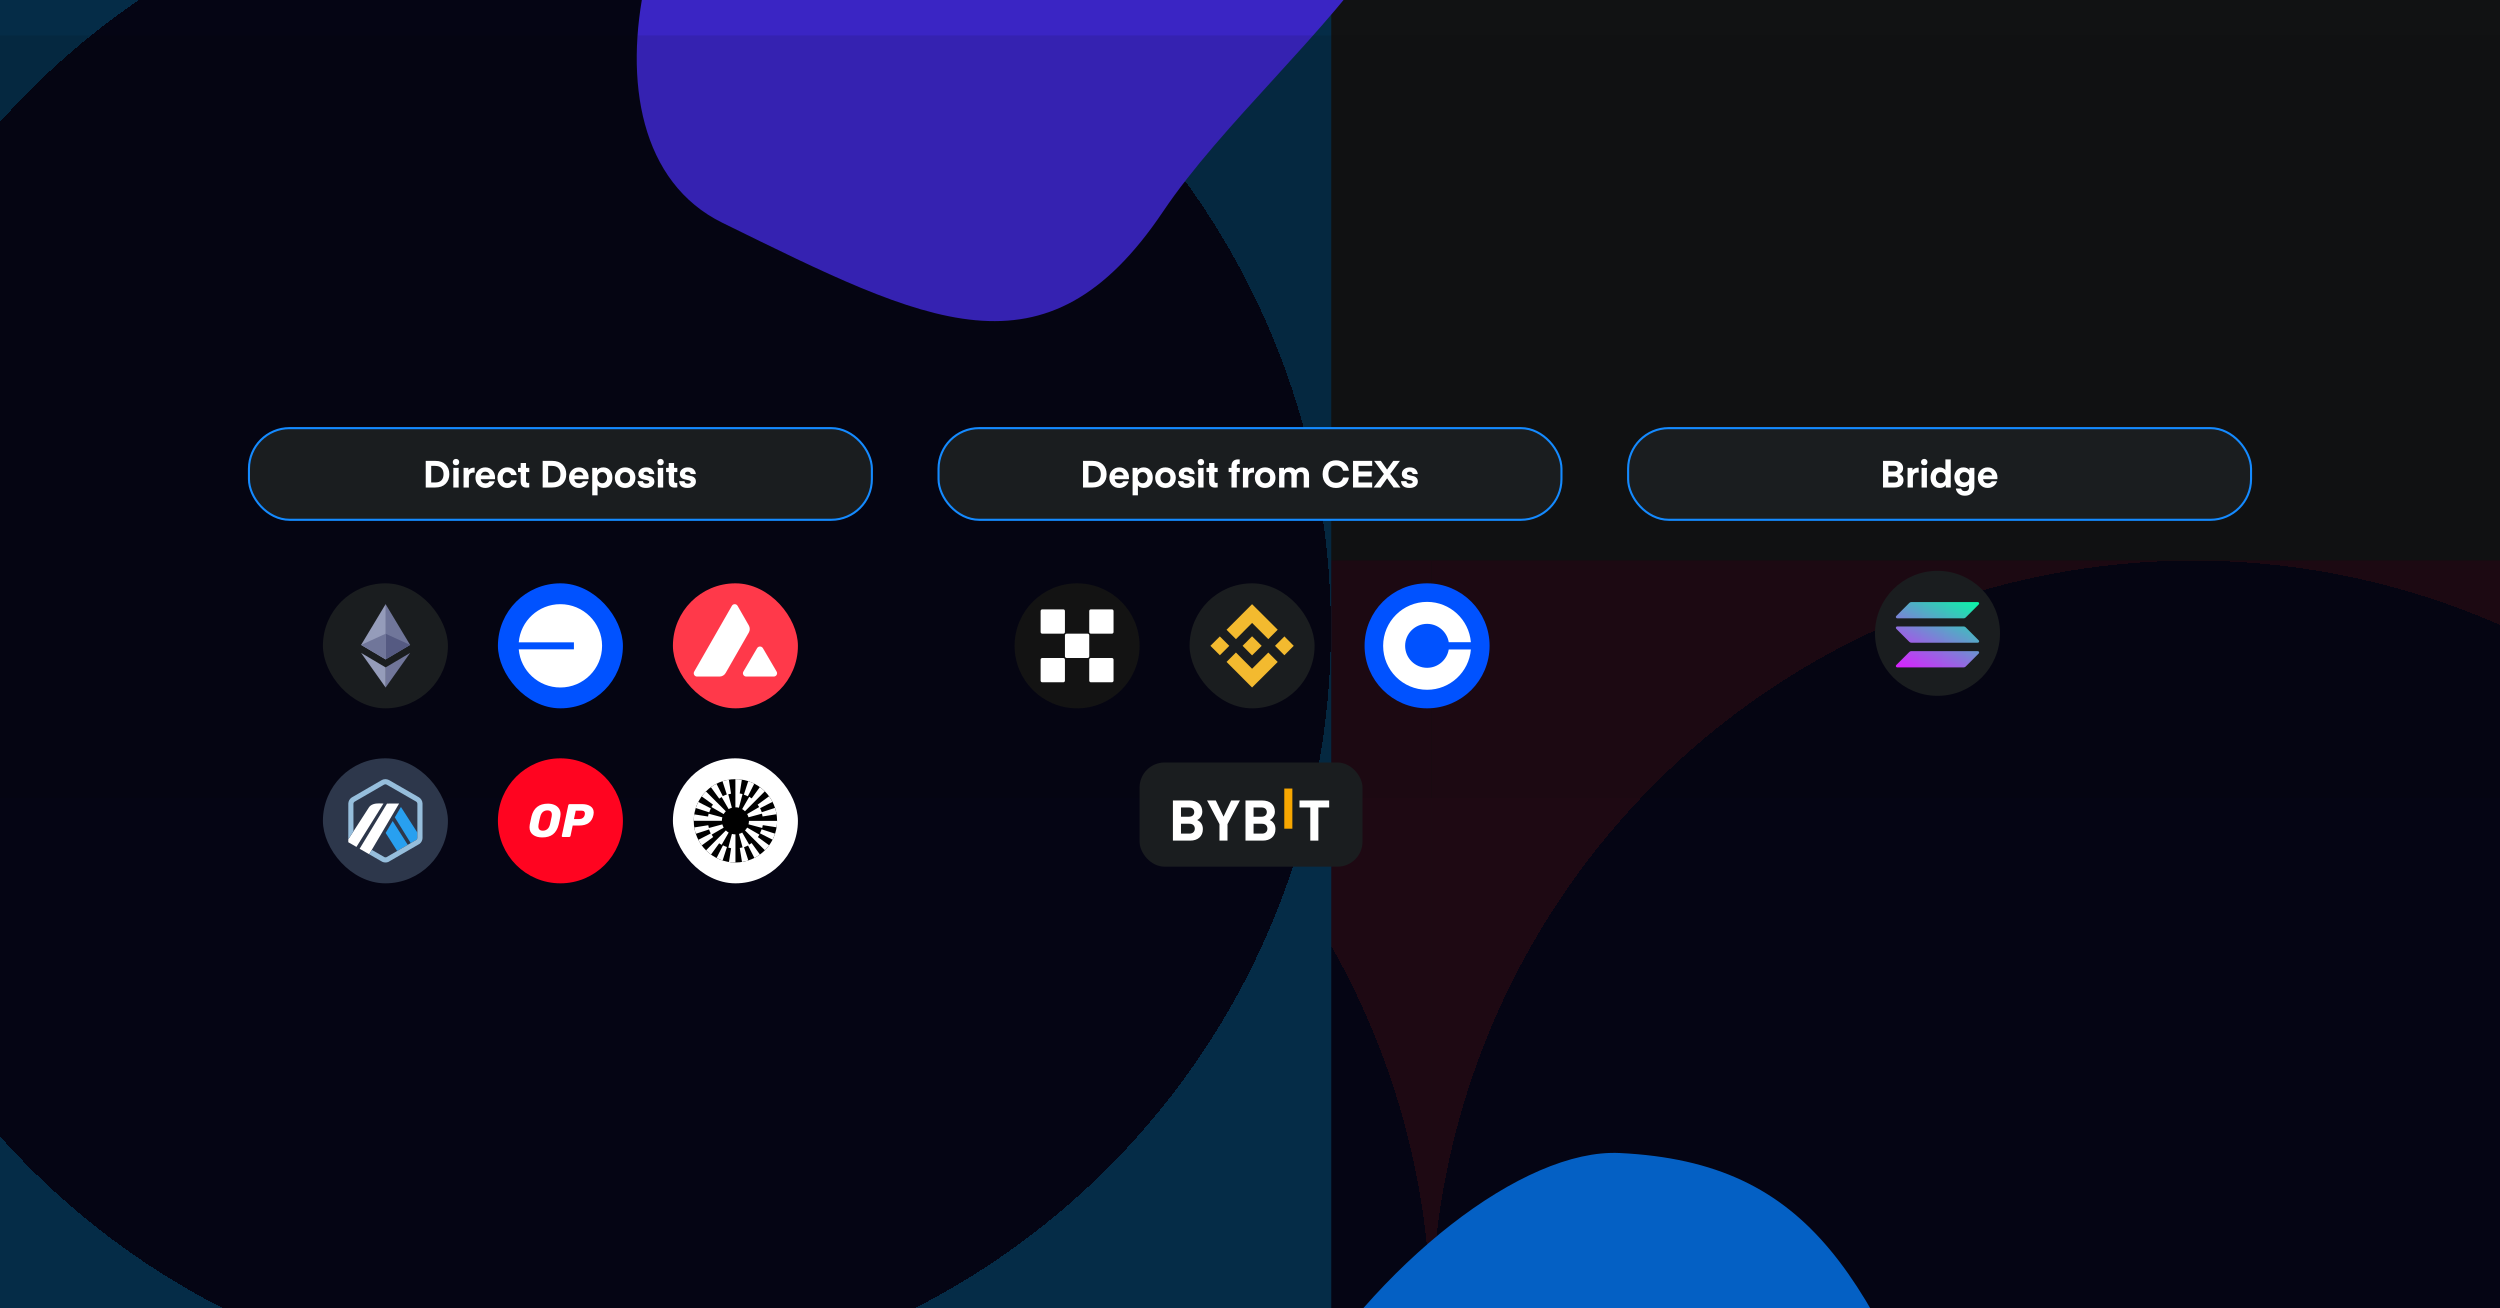<svg width="1200" height="628" viewBox="0 0 1200 628" fill="none" xmlns="http://www.w3.org/2000/svg">
<g clip-path="url(#clip0_52611_315744)">
<rect width="1200" height="628" fill="#111213"/>
<g opacity="0.75">
<rect x="1419" y="269" width="732" height="732" transform="rotate(90 1419 269)" fill="url(#paint0_angular_52611_315744)"/>
<rect width="732" height="732" transform="matrix(-4.37114e-08 1 1 4.37114e-08 -45.001 269)" fill="url(#paint1_angular_52611_315744)"/>
<g filter="url(#filter0_bf_52611_315744)">
<path d="M1253.34 699.342C1371.17 729.922 1348.69 802.083 1322.72 834.342C1273.5 909.092 1116.15 1043.16 1016.85 1050.42C917.558 1057.68 748.743 1038.89 622.345 905.861C495.946 772.827 684.98 548.914 777.511 553.452C870.042 557.991 898.593 613.433 943.102 730.613C987.611 847.793 1106.05 661.117 1253.34 699.342Z" fill="#007AFF"/>
</g>
<g filter="url(#filter1_f_52611_315744)">
<rect width="732" height="732" transform="matrix(1 0 0 -1 -93.002 668)" fill="url(#paint2_angular_52611_315744)"/>
</g>
<g filter="url(#filter2_f_52611_315744)">
<path d="M346.77 106.948C268.146 68.365 313.954 -87.655 386.094 -123.174C406.233 -148.473 386.433 -194.834 410.048 -224.499C439.568 -261.581 553.248 -267.116 656.228 -169.852C759.208 -72.588 614.557 17.784 558.291 101.514C502.024 185.245 445.05 155.177 346.77 106.948Z" fill="#482BFF"/>
</g>
<g filter="url(#filter3_bf_52611_315744)">
<rect x="1415" y="383" width="1464" height="366" transform="rotate(-180 1415 383)" fill="black" fill-opacity="0.1"/>
</g>
</g>
<rect x="119.5" y="205.5" width="299" height="44" rx="19.5" fill="#1A1D1F"/>
<rect x="119.5" y="205.5" width="299" height="44" rx="19.5" stroke="#148AFF"/>
<path d="M208.94 234H204.35V221.22H208.94C211.064 221.22 212.714 221.808 213.89 222.984C215.078 224.16 215.672 225.702 215.672 227.61C215.672 229.518 215.078 231.06 213.89 232.236C212.714 233.412 211.064 234 208.94 234ZM211.892 230.544C212.564 229.836 212.9 228.858 212.9 227.61C212.9 226.362 212.564 225.39 211.892 224.694C211.232 223.986 210.224 223.632 208.868 223.632H206.978V231.588H208.868C210.224 231.588 211.232 231.24 211.892 230.544ZM219.994 222.912C219.706 223.2 219.334 223.344 218.878 223.344C218.422 223.344 218.05 223.2 217.762 222.912C217.474 222.624 217.33 222.258 217.33 221.814C217.33 221.37 217.474 221.004 217.762 220.716C218.05 220.416 218.422 220.266 218.878 220.266C219.334 220.266 219.706 220.416 219.994 220.716C220.282 221.004 220.426 221.37 220.426 221.814C220.426 222.258 220.282 222.624 219.994 222.912ZM217.6 234V224.568H220.156V234H217.6ZM227.832 224.496V226.89C227.652 226.854 227.484 226.836 227.328 226.836C226.572 226.836 226.002 227.034 225.618 227.43C225.246 227.826 225.06 228.45 225.06 229.302V234H222.504V224.568H224.862V225.792C225.402 224.916 226.29 224.478 227.526 224.478L227.832 224.496ZM237.599 230.022H230.759C230.843 230.67 231.083 231.168 231.479 231.516C231.875 231.852 232.397 232.02 233.045 232.02C233.453 232.02 233.819 231.936 234.143 231.768C234.479 231.588 234.719 231.33 234.863 230.994H237.437C237.161 231.954 236.615 232.734 235.799 233.334C234.995 233.922 234.053 234.216 232.973 234.216C231.581 234.216 230.441 233.754 229.553 232.83C228.665 231.906 228.221 230.718 228.221 229.266C228.221 227.862 228.665 226.692 229.553 225.756C230.441 224.82 231.575 224.352 232.955 224.352C234.335 224.352 235.457 224.82 236.321 225.756C237.197 226.68 237.635 227.85 237.635 229.266L237.599 230.022ZM232.937 226.404C232.361 226.404 231.887 226.566 231.515 226.89C231.143 227.202 230.903 227.634 230.795 228.186H235.079C234.983 227.646 234.749 227.214 234.377 226.89C234.005 226.566 233.525 226.404 232.937 226.404ZM240.099 232.812C239.211 231.864 238.767 230.688 238.767 229.284C238.767 227.88 239.211 226.71 240.099 225.774C240.999 224.826 242.133 224.352 243.501 224.352C244.845 224.352 245.901 224.73 246.669 225.486C247.449 226.242 247.893 227.088 248.001 228.024H245.373C245.277 227.616 245.055 227.28 244.707 227.016C244.359 226.752 243.951 226.62 243.483 226.62C242.811 226.62 242.283 226.866 241.899 227.358C241.515 227.838 241.323 228.48 241.323 229.284C241.323 230.088 241.515 230.736 241.899 231.228C242.283 231.708 242.811 231.948 243.483 231.948C243.951 231.948 244.359 231.816 244.707 231.552C245.055 231.288 245.277 230.952 245.373 230.544H248.001C247.893 231.48 247.449 232.326 246.669 233.082C245.901 233.838 244.845 234.216 243.501 234.216C242.133 234.216 240.999 233.748 240.099 232.812ZM254.037 231.732V233.946C253.749 234.018 253.347 234.054 252.831 234.054C250.899 234.054 249.933 233.094 249.933 231.174V226.584H248.655V224.568H249.933V222.228H252.489V224.568H254.055V226.584H252.489V230.904C252.489 231.516 252.807 231.822 253.443 231.822L254.037 231.732ZM265.067 234H260.477V221.22H265.067C267.191 221.22 268.841 221.808 270.017 222.984C271.205 224.16 271.799 225.702 271.799 227.61C271.799 229.518 271.205 231.06 270.017 232.236C268.841 233.412 267.191 234 265.067 234ZM268.019 230.544C268.691 229.836 269.027 228.858 269.027 227.61C269.027 226.362 268.691 225.39 268.019 224.694C267.359 223.986 266.351 223.632 264.995 223.632H263.105V231.588H264.995C266.351 231.588 267.359 231.24 268.019 230.544ZM282.511 230.022H275.671C275.755 230.67 275.995 231.168 276.391 231.516C276.787 231.852 277.309 232.02 277.957 232.02C278.365 232.02 278.731 231.936 279.055 231.768C279.391 231.588 279.631 231.33 279.775 230.994H282.349C282.073 231.954 281.527 232.734 280.711 233.334C279.907 233.922 278.965 234.216 277.885 234.216C276.493 234.216 275.353 233.754 274.465 232.83C273.577 231.906 273.133 230.718 273.133 229.266C273.133 227.862 273.577 226.692 274.465 225.756C275.353 224.82 276.487 224.352 277.867 224.352C279.247 224.352 280.369 224.82 281.233 225.756C282.109 226.68 282.547 227.85 282.547 229.266L282.511 230.022ZM277.849 226.404C277.273 226.404 276.799 226.566 276.427 226.89C276.055 227.202 275.815 227.634 275.707 228.186H279.991C279.895 227.646 279.661 227.214 279.289 226.89C278.917 226.566 278.437 226.404 277.849 226.404ZM286.83 232.992V237.744H284.274V224.568H286.632V225.72C287.256 224.808 288.252 224.352 289.62 224.352C290.952 224.352 292.008 224.82 292.788 225.756C293.568 226.692 293.958 227.868 293.958 229.284C293.958 230.7 293.568 231.876 292.788 232.812C292.008 233.748 290.952 234.216 289.62 234.216C288.996 234.216 288.438 234.102 287.946 233.874C287.466 233.634 287.094 233.34 286.83 232.992ZM287.388 227.358C286.968 227.862 286.758 228.504 286.758 229.284C286.758 230.064 286.968 230.706 287.388 231.21C287.82 231.714 288.384 231.966 289.08 231.966C289.776 231.966 290.334 231.714 290.754 231.21C291.186 230.706 291.402 230.064 291.402 229.284C291.402 228.504 291.186 227.862 290.754 227.358C290.334 226.854 289.776 226.602 289.08 226.602C288.384 226.602 287.82 226.854 287.388 227.358ZM303.637 232.794C302.725 233.742 301.531 234.216 300.055 234.216C298.579 234.216 297.385 233.742 296.473 232.794C295.561 231.834 295.105 230.664 295.105 229.284C295.105 227.904 295.561 226.74 296.473 225.792C297.385 224.832 298.579 224.352 300.055 224.352C301.531 224.352 302.725 224.832 303.637 225.792C304.549 226.74 305.005 227.904 305.005 229.284C305.005 230.664 304.549 231.834 303.637 232.794ZM298.327 227.322C297.883 227.802 297.661 228.456 297.661 229.284C297.661 230.112 297.883 230.766 298.327 231.246C298.783 231.726 299.359 231.966 300.055 231.966C300.751 231.966 301.321 231.726 301.765 231.246C302.221 230.766 302.449 230.112 302.449 229.284C302.449 228.456 302.221 227.802 301.765 227.322C301.321 226.842 300.751 226.602 300.055 226.602C299.359 226.602 298.783 226.842 298.327 227.322ZM310.104 234.216C307.536 234.216 306.174 233.124 306.018 230.94H308.61C308.634 231.288 308.772 231.582 309.024 231.822C309.288 232.05 309.672 232.164 310.176 232.164C310.656 232.164 311.022 232.086 311.274 231.93C311.526 231.774 311.652 231.564 311.652 231.3C311.652 231.012 311.472 230.802 311.112 230.67C310.752 230.526 310.314 230.412 309.798 230.328C309.294 230.244 308.784 230.13 308.268 229.986C307.752 229.842 307.314 229.56 306.954 229.14C306.594 228.72 306.414 228.162 306.414 227.466C306.414 226.59 306.762 225.852 307.458 225.252C308.154 224.652 309.066 224.352 310.194 224.352C311.478 224.352 312.432 224.676 313.056 225.324C313.68 225.972 314.016 226.71 314.064 227.538H311.598C311.574 227.214 311.436 226.944 311.184 226.728C310.944 226.512 310.608 226.404 310.176 226.404C309.768 226.404 309.45 226.494 309.222 226.674C308.994 226.842 308.88 227.058 308.88 227.322C308.88 227.61 309.06 227.82 309.42 227.952C309.78 228.084 310.212 228.192 310.716 228.276C311.232 228.348 311.742 228.456 312.246 228.6C312.762 228.744 313.2 229.032 313.56 229.464C313.92 229.896 314.1 230.472 314.1 231.192C314.1 232.068 313.74 232.794 313.02 233.37C312.312 233.934 311.34 234.216 310.104 234.216ZM318.168 222.912C317.88 223.2 317.508 223.344 317.052 223.344C316.596 223.344 316.224 223.2 315.936 222.912C315.648 222.624 315.504 222.258 315.504 221.814C315.504 221.37 315.648 221.004 315.936 220.716C316.224 220.416 316.596 220.266 317.052 220.266C317.508 220.266 317.88 220.416 318.168 220.716C318.456 221.004 318.6 221.37 318.6 221.814C318.6 222.258 318.456 222.624 318.168 222.912ZM315.774 234V224.568H318.33V234H315.774ZM325.106 231.732V233.946C324.818 234.018 324.416 234.054 323.9 234.054C321.968 234.054 321.002 233.094 321.002 231.174V226.584H319.724V224.568H321.002V222.228H323.558V224.568H325.124V226.584H323.558V230.904C323.558 231.516 323.876 231.822 324.512 231.822L325.106 231.732ZM330.038 234.216C327.47 234.216 326.108 233.124 325.952 230.94H328.544C328.568 231.288 328.706 231.582 328.958 231.822C329.222 232.05 329.606 232.164 330.11 232.164C330.59 232.164 330.956 232.086 331.208 231.93C331.46 231.774 331.586 231.564 331.586 231.3C331.586 231.012 331.406 230.802 331.046 230.67C330.686 230.526 330.248 230.412 329.732 230.328C329.228 230.244 328.718 230.13 328.202 229.986C327.686 229.842 327.248 229.56 326.888 229.14C326.528 228.72 326.348 228.162 326.348 227.466C326.348 226.59 326.696 225.852 327.392 225.252C328.088 224.652 329 224.352 330.128 224.352C331.412 224.352 332.366 224.676 332.99 225.324C333.614 225.972 333.95 226.71 333.998 227.538H331.532C331.508 227.214 331.37 226.944 331.118 226.728C330.878 226.512 330.542 226.404 330.11 226.404C329.702 226.404 329.384 226.494 329.156 226.674C328.928 226.842 328.814 227.058 328.814 227.322C328.814 227.61 328.994 227.82 329.354 227.952C329.714 228.084 330.146 228.192 330.65 228.276C331.166 228.348 331.676 228.456 332.18 228.6C332.696 228.744 333.134 229.032 333.494 229.464C333.854 229.896 334.034 230.472 334.034 231.192C334.034 232.068 333.674 232.794 332.954 233.37C332.246 233.934 331.274 234.216 330.038 234.216Z" fill="white"/>
<rect x="450.5" y="205.5" width="299" height="44" rx="19.5" fill="#1A1D1F"/>
<rect x="450.5" y="205.5" width="299" height="44" rx="19.5" stroke="#148AFF"/>
<path d="M524.44 234H519.85V221.22H524.44C526.564 221.22 528.214 221.808 529.39 222.984C530.578 224.16 531.172 225.702 531.172 227.61C531.172 229.518 530.578 231.06 529.39 232.236C528.214 233.412 526.564 234 524.44 234ZM527.392 230.544C528.064 229.836 528.4 228.858 528.4 227.61C528.4 226.362 528.064 225.39 527.392 224.694C526.732 223.986 525.724 223.632 524.368 223.632H522.478V231.588H524.368C525.724 231.588 526.732 231.24 527.392 230.544ZM541.884 230.022H535.044C535.128 230.67 535.368 231.168 535.764 231.516C536.16 231.852 536.682 232.02 537.33 232.02C537.738 232.02 538.104 231.936 538.428 231.768C538.764 231.588 539.004 231.33 539.148 230.994H541.722C541.446 231.954 540.9 232.734 540.084 233.334C539.28 233.922 538.338 234.216 537.258 234.216C535.866 234.216 534.726 233.754 533.838 232.83C532.95 231.906 532.506 230.718 532.506 229.266C532.506 227.862 532.95 226.692 533.838 225.756C534.726 224.82 535.86 224.352 537.24 224.352C538.62 224.352 539.742 224.82 540.606 225.756C541.482 226.68 541.92 227.85 541.92 229.266L541.884 230.022ZM537.222 226.404C536.646 226.404 536.172 226.566 535.8 226.89C535.428 227.202 535.188 227.634 535.08 228.186H539.364C539.268 227.646 539.034 227.214 538.662 226.89C538.29 226.566 537.81 226.404 537.222 226.404ZM546.203 232.992V237.744H543.647V224.568H546.005V225.72C546.629 224.808 547.625 224.352 548.993 224.352C550.325 224.352 551.381 224.82 552.161 225.756C552.941 226.692 553.331 227.868 553.331 229.284C553.331 230.7 552.941 231.876 552.161 232.812C551.381 233.748 550.325 234.216 548.993 234.216C548.369 234.216 547.811 234.102 547.319 233.874C546.839 233.634 546.467 233.34 546.203 232.992ZM546.761 227.358C546.341 227.862 546.131 228.504 546.131 229.284C546.131 230.064 546.341 230.706 546.761 231.21C547.193 231.714 547.757 231.966 548.453 231.966C549.149 231.966 549.707 231.714 550.127 231.21C550.559 230.706 550.775 230.064 550.775 229.284C550.775 228.504 550.559 227.862 550.127 227.358C549.707 226.854 549.149 226.602 548.453 226.602C547.757 226.602 547.193 226.854 546.761 227.358ZM563.01 232.794C562.098 233.742 560.904 234.216 559.428 234.216C557.952 234.216 556.758 233.742 555.846 232.794C554.934 231.834 554.478 230.664 554.478 229.284C554.478 227.904 554.934 226.74 555.846 225.792C556.758 224.832 557.952 224.352 559.428 224.352C560.904 224.352 562.098 224.832 563.01 225.792C563.922 226.74 564.378 227.904 564.378 229.284C564.378 230.664 563.922 231.834 563.01 232.794ZM557.7 227.322C557.256 227.802 557.034 228.456 557.034 229.284C557.034 230.112 557.256 230.766 557.7 231.246C558.156 231.726 558.732 231.966 559.428 231.966C560.124 231.966 560.694 231.726 561.138 231.246C561.594 230.766 561.822 230.112 561.822 229.284C561.822 228.456 561.594 227.802 561.138 227.322C560.694 226.842 560.124 226.602 559.428 226.602C558.732 226.602 558.156 226.842 557.7 227.322ZM569.477 234.216C566.909 234.216 565.547 233.124 565.391 230.94H567.983C568.007 231.288 568.145 231.582 568.397 231.822C568.661 232.05 569.045 232.164 569.549 232.164C570.029 232.164 570.395 232.086 570.647 231.93C570.899 231.774 571.025 231.564 571.025 231.3C571.025 231.012 570.845 230.802 570.485 230.67C570.125 230.526 569.687 230.412 569.171 230.328C568.667 230.244 568.157 230.13 567.641 229.986C567.125 229.842 566.687 229.56 566.327 229.14C565.967 228.72 565.787 228.162 565.787 227.466C565.787 226.59 566.135 225.852 566.831 225.252C567.527 224.652 568.439 224.352 569.567 224.352C570.851 224.352 571.805 224.676 572.429 225.324C573.053 225.972 573.389 226.71 573.437 227.538H570.971C570.947 227.214 570.809 226.944 570.557 226.728C570.317 226.512 569.981 226.404 569.549 226.404C569.141 226.404 568.823 226.494 568.595 226.674C568.367 226.842 568.253 227.058 568.253 227.322C568.253 227.61 568.433 227.82 568.793 227.952C569.153 228.084 569.585 228.192 570.089 228.276C570.605 228.348 571.115 228.456 571.619 228.6C572.135 228.744 572.573 229.032 572.933 229.464C573.293 229.896 573.473 230.472 573.473 231.192C573.473 232.068 573.113 232.794 572.393 233.37C571.685 233.934 570.713 234.216 569.477 234.216ZM577.541 222.912C577.253 223.2 576.881 223.344 576.425 223.344C575.969 223.344 575.597 223.2 575.309 222.912C575.021 222.624 574.877 222.258 574.877 221.814C574.877 221.37 575.021 221.004 575.309 220.716C575.597 220.416 575.969 220.266 576.425 220.266C576.881 220.266 577.253 220.416 577.541 220.716C577.829 221.004 577.973 221.37 577.973 221.814C577.973 222.258 577.829 222.624 577.541 222.912ZM575.147 234V224.568H577.703V234H575.147ZM584.479 231.732V233.946C584.191 234.018 583.789 234.054 583.273 234.054C581.341 234.054 580.375 233.094 580.375 231.174V226.584H579.097V224.568H580.375V222.228H582.931V224.568H584.497V226.584H582.931V230.904C582.931 231.516 583.249 231.822 583.885 231.822L584.479 231.732ZM593.654 224.568H595.112V226.584H593.654V234H591.098V226.584H589.748V224.568H591.098V223.812C591.098 222.708 591.38 221.88 591.944 221.328C592.52 220.776 593.306 220.5 594.302 220.5L595.058 220.536V222.732C594.986 222.72 594.854 222.714 594.662 222.714C593.99 222.714 593.654 223.062 593.654 223.758V224.568ZM601.937 224.496V226.89C601.757 226.854 601.589 226.836 601.433 226.836C600.677 226.836 600.107 227.034 599.723 227.43C599.351 227.826 599.165 228.45 599.165 229.302V234H596.609V224.568H598.967V225.792C599.507 224.916 600.395 224.478 601.631 224.478L601.937 224.496ZM610.858 232.794C609.946 233.742 608.752 234.216 607.276 234.216C605.8 234.216 604.606 233.742 603.694 232.794C602.782 231.834 602.326 230.664 602.326 229.284C602.326 227.904 602.782 226.74 603.694 225.792C604.606 224.832 605.8 224.352 607.276 224.352C608.752 224.352 609.946 224.832 610.858 225.792C611.77 226.74 612.226 227.904 612.226 229.284C612.226 230.664 611.77 231.834 610.858 232.794ZM605.548 227.322C605.104 227.802 604.882 228.456 604.882 229.284C604.882 230.112 605.104 230.766 605.548 231.246C606.004 231.726 606.58 231.966 607.276 231.966C607.972 231.966 608.542 231.726 608.986 231.246C609.442 230.766 609.67 230.112 609.67 229.284C609.67 228.456 609.442 227.802 608.986 227.322C608.542 226.842 607.972 226.602 607.276 226.602C606.58 226.602 606.004 226.842 605.548 227.322ZM622.437 228.636V234H619.881V228.402C619.881 227.166 619.377 226.548 618.369 226.548C617.781 226.548 617.325 226.728 617.001 227.088C616.689 227.448 616.533 227.946 616.533 228.582V234H613.977V224.568H616.335V225.72C616.827 224.808 617.733 224.352 619.053 224.352C620.301 224.352 621.213 224.796 621.789 225.684C622.593 224.796 623.637 224.352 624.921 224.352C626.025 224.352 626.871 224.694 627.459 225.378C628.047 226.062 628.341 226.974 628.341 228.114V234H625.785V228.402C625.785 227.166 625.281 226.548 624.273 226.548C623.673 226.548 623.217 226.734 622.905 227.106C622.593 227.466 622.437 227.976 622.437 228.636ZM636.668 232.398C635.456 231.174 634.85 229.572 634.85 227.592C634.85 225.612 635.456 224.01 636.668 222.786C637.88 221.562 639.416 220.95 641.276 220.95C642.896 220.95 644.27 221.4 645.398 222.3C646.538 223.2 647.228 224.418 647.468 225.954H644.66C644.468 225.162 644.072 224.55 643.472 224.118C642.872 223.674 642.14 223.452 641.276 223.452C640.124 223.452 639.224 223.824 638.576 224.568C637.94 225.312 637.622 226.32 637.622 227.592C637.622 228.864 637.94 229.872 638.576 230.616C639.224 231.36 640.124 231.732 641.276 231.732C642.14 231.732 642.872 231.516 643.472 231.084C644.072 230.64 644.468 230.022 644.66 229.23H647.468C647.228 230.766 646.538 231.984 645.398 232.884C644.27 233.784 642.896 234.234 641.276 234.234C639.416 234.234 637.88 233.622 636.668 232.398ZM658.652 231.588V234H649.454V221.22H658.652V223.632H652.082V226.314H658.382V228.726H652.082V231.588H658.652ZM665.793 225.396L668.763 221.22H671.967L667.323 227.502L672.219 234H668.925L665.811 229.59L662.661 234H659.367L664.263 227.502L659.565 221.22H662.823L665.793 225.396ZM676.563 234.216C673.995 234.216 672.633 233.124 672.477 230.94H675.069C675.093 231.288 675.231 231.582 675.483 231.822C675.747 232.05 676.131 232.164 676.635 232.164C677.115 232.164 677.481 232.086 677.733 231.93C677.985 231.774 678.111 231.564 678.111 231.3C678.111 231.012 677.931 230.802 677.571 230.67C677.211 230.526 676.773 230.412 676.257 230.328C675.753 230.244 675.243 230.13 674.727 229.986C674.211 229.842 673.773 229.56 673.413 229.14C673.053 228.72 672.873 228.162 672.873 227.466C672.873 226.59 673.221 225.852 673.917 225.252C674.613 224.652 675.525 224.352 676.653 224.352C677.937 224.352 678.891 224.676 679.515 225.324C680.139 225.972 680.475 226.71 680.523 227.538H678.057C678.033 227.214 677.895 226.944 677.643 226.728C677.403 226.512 677.067 226.404 676.635 226.404C676.227 226.404 675.909 226.494 675.681 226.674C675.453 226.842 675.339 227.058 675.339 227.322C675.339 227.61 675.519 227.82 675.879 227.952C676.239 228.084 676.671 228.192 677.175 228.276C677.691 228.348 678.201 228.456 678.705 228.6C679.221 228.744 679.659 229.032 680.019 229.464C680.379 229.896 680.559 230.472 680.559 231.192C680.559 232.068 680.199 232.794 679.479 233.37C678.771 233.934 677.799 234.216 676.563 234.216Z" fill="white"/>
<rect x="781.5" y="205.5" width="299" height="44" rx="19.5" fill="#1A1D1F"/>
<rect x="781.5" y="205.5" width="299" height="44" rx="19.5" stroke="#148AFF"/>
<path d="M909.484 234H903.85V221.22H909.25C910.654 221.22 911.71 221.55 912.418 222.21C913.138 222.858 913.498 223.698 913.498 224.73C913.498 225.39 913.336 225.966 913.012 226.458C912.7 226.938 912.268 227.304 911.716 227.556C912.316 227.784 912.79 228.144 913.138 228.636C913.498 229.128 913.678 229.71 913.678 230.382C913.678 231.51 913.318 232.398 912.598 233.046C911.878 233.682 910.84 234 909.484 234ZM909.412 228.726H906.406V231.642H909.412C910.492 231.642 911.032 231.156 911.032 230.184C911.032 229.74 910.894 229.386 910.618 229.122C910.354 228.858 909.952 228.726 909.412 228.726ZM909.232 223.578H906.406V226.35H909.232C909.748 226.35 910.144 226.236 910.42 226.008C910.708 225.768 910.852 225.42 910.852 224.964C910.852 224.556 910.714 224.226 910.438 223.974C910.174 223.71 909.772 223.578 909.232 223.578ZM920.969 224.496V226.89C920.789 226.854 920.621 226.836 920.465 226.836C919.709 226.836 919.139 227.034 918.755 227.43C918.383 227.826 918.197 228.45 918.197 229.302V234H915.641V224.568H917.999V225.792C918.539 224.916 919.427 224.478 920.663 224.478L920.969 224.496ZM924.75 222.912C924.462 223.2 924.09 223.344 923.634 223.344C923.178 223.344 922.806 223.2 922.518 222.912C922.23 222.624 922.086 222.258 922.086 221.814C922.086 221.37 922.23 221.004 922.518 220.716C922.806 220.416 923.178 220.266 923.634 220.266C924.09 220.266 924.462 220.416 924.75 220.716C925.038 221.004 925.182 221.37 925.182 221.814C925.182 222.258 925.038 222.624 924.75 222.912ZM922.356 234V224.568H924.912V234H922.356ZM933.794 225.576V220.5H936.35V234H933.992V232.848C933.368 233.76 932.372 234.216 931.004 234.216C929.672 234.216 928.616 233.748 927.836 232.812C927.056 231.876 926.666 230.7 926.666 229.284C926.666 227.868 927.056 226.692 927.836 225.756C928.616 224.82 929.672 224.352 931.004 224.352C931.628 224.352 932.18 224.472 932.66 224.712C933.152 224.94 933.53 225.228 933.794 225.576ZM933.218 231.21C933.65 230.706 933.866 230.064 933.866 229.284C933.866 228.504 933.65 227.862 933.218 227.358C932.798 226.854 932.24 226.602 931.544 226.602C930.848 226.602 930.284 226.854 929.852 227.358C929.432 227.862 929.222 228.504 929.222 229.284C929.222 230.064 929.432 230.706 929.852 231.21C930.284 231.714 930.848 231.966 931.544 231.966C932.24 231.966 932.798 231.714 933.218 231.21ZM945.346 225.72V224.568H947.704V233.64C947.704 234.9 947.296 235.932 946.48 236.736C945.664 237.54 944.554 237.942 943.15 237.942C941.818 237.942 940.78 237.588 940.036 236.88C939.304 236.172 938.896 235.38 938.812 234.504H941.368C941.536 235.332 942.142 235.746 943.186 235.746C943.822 235.746 944.308 235.584 944.644 235.26C944.98 234.936 945.148 234.486 945.148 233.91V232.596C944.536 233.412 943.618 233.82 942.394 233.82C941.11 233.82 940.072 233.37 939.28 232.47C938.488 231.558 938.092 230.43 938.092 229.086C938.092 227.742 938.488 226.62 939.28 225.72C940.072 224.808 941.11 224.352 942.394 224.352C943.738 224.352 944.722 224.808 945.346 225.72ZM944.59 230.886C945.01 230.43 945.22 229.83 945.22 229.086C945.22 228.342 945.01 227.742 944.59 227.286C944.17 226.83 943.618 226.602 942.934 226.602C942.25 226.602 941.698 226.83 941.278 227.286C940.858 227.742 940.648 228.342 940.648 229.086C940.648 229.83 940.858 230.43 941.278 230.886C941.698 231.342 942.25 231.57 942.934 231.57C943.618 231.57 944.17 231.342 944.59 230.886ZM958.737 230.022H951.897C951.981 230.67 952.221 231.168 952.617 231.516C953.013 231.852 953.535 232.02 954.183 232.02C954.591 232.02 954.957 231.936 955.281 231.768C955.617 231.588 955.857 231.33 956.001 230.994H958.575C958.299 231.954 957.753 232.734 956.937 233.334C956.133 233.922 955.191 234.216 954.111 234.216C952.719 234.216 951.579 233.754 950.691 232.83C949.803 231.906 949.359 230.718 949.359 229.266C949.359 227.862 949.803 226.692 950.691 225.756C951.579 224.82 952.713 224.352 954.093 224.352C955.473 224.352 956.595 224.82 957.459 225.756C958.335 226.68 958.773 227.85 958.773 229.266L958.737 230.022ZM954.075 226.404C953.499 226.404 953.025 226.566 952.653 226.89C952.281 227.202 952.041 227.634 951.933 228.186H956.217C956.121 227.646 955.887 227.214 955.515 226.89C955.143 226.566 954.663 226.404 954.075 226.404Z" fill="white"/>
<rect x="155" y="280" width="60" height="60" rx="30" fill="#1A1D1F"/>
<path d="M185.095 290L184.838 290.875V316.264L185.095 316.521L196.856 309.555L185.095 290Z" fill="#70769A"/>
<path d="M185.094 290L173.333 309.555L185.094 316.521V304.198V290Z" fill="#959CBA"/>
<path d="M185.095 320.355L184.95 320.532V329.576L185.095 330L196.863 313.393L185.095 320.355Z" fill="#71769A"/>
<path d="M185.094 330V320.355L173.333 313.393L185.094 330Z" fill="#959CBA"/>
<path d="M185.095 316.52L196.856 309.554L185.095 304.197V316.52Z" fill="#555A82"/>
<path d="M173.333 309.554L185.094 316.52V304.197L173.333 309.554Z" fill="#70769A"/>
<rect x="155" y="364" width="60" height="60" rx="30" fill="#2D374B"/>
<g clip-path="url(#clip1_52611_315744)">
<path d="M189.507 392.327L192.445 387.342L200.363 399.675L200.366 402.041L200.341 385.755C200.322 385.357 200.11 384.993 199.773 384.778L185.518 376.579C185.185 376.415 184.762 376.417 184.429 376.584C184.384 376.606 184.342 376.631 184.301 376.657L184.252 376.689L170.415 384.707L170.361 384.731C170.292 384.763 170.222 384.804 170.157 384.851C169.894 385.039 169.72 385.317 169.664 385.629C169.655 385.676 169.649 385.724 169.646 385.773L169.668 399.044L177.043 387.613C177.971 386.098 179.995 385.609 181.873 385.636L184.077 385.694L171.09 406.522L172.62 407.404L185.763 385.715L191.573 385.694L178.464 407.93L184.579 411.447C184.855 411.559 185.181 411.565 185.459 411.465L199.915 403.088L197.151 404.689L189.507 392.327ZM190.628 408.469L185.11 399.809L188.479 394.094L195.725 405.515L190.628 408.469Z" fill="#2D374B"/>
<path d="M185.11 399.809L190.628 408.469L195.725 405.515L188.479 394.094L185.11 399.809Z" fill="#28A0F0"/>
<path d="M200.366 402.041L200.363 399.675L192.445 387.342L189.507 392.327L197.151 404.689L199.915 403.088C200.186 402.867 200.35 402.544 200.367 402.196L200.366 402.041Z" fill="#28A0F0"/>
<path d="M167.187 404.273L171.09 406.522L184.077 385.694L181.873 385.636C179.995 385.609 177.971 386.098 177.043 387.613L169.668 399.044L167.187 402.857L167.187 404.273Z" fill="white"/>
<path d="M191.573 385.694L185.763 385.715L172.62 407.404L177.214 410.049L191.573 385.694Z" fill="white"/>
<path d="M202.814 385.665C202.766 384.45 202.108 383.338 201.078 382.69L186.636 374.385C185.616 373.872 184.343 373.871 183.322 374.385C183.201 374.446 169.278 382.521 169.278 382.521C169.085 382.613 168.899 382.724 168.725 382.848C167.805 383.508 167.244 384.532 167.187 385.658V402.858L169.668 399.045L169.646 385.774C169.649 385.725 169.655 385.678 169.664 385.631C169.72 385.318 169.894 385.04 170.157 384.851C170.222 384.805 184.384 376.607 184.429 376.585C184.762 376.417 185.185 376.416 185.518 376.58L199.773 384.779C200.11 384.994 200.322 385.358 200.34 385.756V402.197C200.323 402.545 200.185 402.868 199.914 403.088L197.151 404.69L195.725 405.516L190.628 408.47L185.459 411.466C185.18 411.566 184.855 411.561 184.579 411.448L178.463 407.931L177.214 410.049L182.71 413.214C182.892 413.317 183.054 413.409 183.186 413.483C183.392 413.599 183.532 413.676 183.582 413.7C183.973 413.89 184.535 414 185.041 414C185.505 414 185.958 413.915 186.387 413.747L201.4 405.052C202.262 404.385 202.769 403.378 202.814 402.287V385.665Z" fill="#96BEDC"/>
</g>
<rect x="239" y="280" width="60" height="60" rx="30" fill="#0052FF"/>
<g clip-path="url(#clip2_52611_315744)">
<path d="M289 310C289 321.046 280.03 330 268.965 330C258.467 330 249.855 321.94 249 311.681H275.482V308.319H249C249.855 298.06 258.467 290 268.965 290C280.03 290 289 298.954 289 310Z" fill="white"/>
</g>
<rect x="323" y="280" width="60" height="60" rx="30" fill="#FF394A"/>
<path fill-rule="evenodd" clip-rule="evenodd" d="M359.435 300.219C360.035 301.276 360.035 302.571 359.435 303.62H359.429L348.298 323.053C347.698 324.103 346.587 324.75 345.38 324.75H334.577C333.364 324.75 332.607 323.428 333.214 322.371L351.304 290.792C351.91 289.736 353.424 289.736 354.03 290.792L359.435 300.219ZM366.191 311.118C365.577 310.062 364.037 310.062 363.416 311.118H363.41L356.818 322.378C356.205 323.435 356.975 324.75 358.209 324.75H371.391C372.625 324.75 373.402 323.435 372.782 322.378L366.191 311.118Z" fill="white"/>
<rect x="323" y="364" width="60" height="60" rx="30" fill="white"/>
<path d="M373 394C373 382.954 364.046 374 353 374C341.954 374 333 382.954 333 394C333 405.046 341.954 414 353 414C364.046 414 373 405.046 373 394Z" fill="black"/>
<path fill-rule="evenodd" clip-rule="evenodd" d="M355.064 380.855L356.092 374.237C355.076 374.08 354.036 374 353 374H352.984V387.5H353C353.569 387.5 354.132 387.573 354.675 387.717L356.421 381.139C355.975 381.02 355.521 380.927 355.065 380.855H355.064ZM349.745 388.372L346.385 382.584H346.384C345.988 382.815 345.601 383.064 345.232 383.333L341.22 377.836C342.064 377.22 342.963 376.667 343.891 376.191L346.944 382.151C347.564 381.835 348.207 381.567 348.868 381.351L346.791 374.984C347.784 374.66 348.811 374.412 349.844 374.248L350.912 380.969C350.46 381.041 350.011 381.14 349.568 381.259L351.307 387.721C350.761 387.868 350.236 388.088 349.745 388.372ZM335.167 384.938L341.232 388.025C340.92 388.639 340.655 389.281 340.443 389.936L333.967 387.841C334.288 386.847 334.692 385.869 335.167 384.938ZM364.412 387.379L358.625 390.741C358.911 391.232 359.129 391.757 359.276 392.303L365.739 390.561C365.857 391.004 365.956 391.453 366.028 391.904L372.749 390.833C372.585 389.8 372.337 388.773 372.012 387.78L365.647 389.861C365.431 389.2 365.163 388.557 364.845 387.937L370.804 384.88C370.328 383.952 369.775 383.055 369.157 382.211L363.661 386.225C363.931 386.595 364.181 386.981 364.411 387.377L364.412 387.379ZM362.051 376.161L362.052 376.161V376.16L362.051 376.161ZM359.147 374.963C360.141 375.284 361.118 375.687 362.051 376.161L358.968 382.228C358.353 381.916 357.711 381.651 357.056 381.44L359.147 374.963ZM359.636 382.465L356.237 388.363C356.729 388.647 357.183 388.993 357.587 389.396L367.117 379.833C366.379 379.096 365.575 378.412 364.731 377.8L360.8 383.22C360.425 382.948 360.037 382.696 359.636 382.465ZM347.365 390.759L341.469 387.357H341.468C341.7 386.957 341.952 386.569 342.224 386.195L336.805 382.261C337.419 381.417 338.103 380.615 338.84 379.876L348.4 389.409C347.997 389.813 347.649 390.267 347.365 390.759ZM340.141 390.572L346.719 392.323H346.717C346.573 392.865 346.5 393.429 346.5 394H333C333 392.961 333.081 391.917 333.24 390.897L339.857 391.928C339.928 391.472 340.023 391.019 340.141 390.572ZM364.768 399.975L370.833 403.063C371.308 402.131 371.712 401.153 372.033 400.159L365.557 398.064C365.345 398.719 365.08 399.361 364.768 399.975ZM356.255 399.628L359.615 405.416L359.616 405.417C360.012 405.187 360.399 404.937 360.768 404.668L364.78 410.165C363.936 410.781 363.037 411.335 362.109 411.811L359.056 405.851C358.436 406.167 357.793 406.435 357.132 406.651L359.209 413.017C358.216 413.341 357.189 413.589 356.156 413.753L355.088 407.031C355.54 406.959 355.989 406.86 356.432 406.741L354.693 400.279C355.239 400.132 355.764 399.912 356.255 399.628ZM341.588 400.621L347.375 397.259C347.089 396.768 346.871 396.243 346.724 395.697L340.261 397.439C340.143 396.996 340.044 396.547 339.972 396.096L333.249 397.167C333.413 398.2 333.661 399.227 333.987 400.22L340.352 398.139C340.568 398.8 340.836 399.443 341.153 400.063L335.195 403.12C335.671 404.048 336.224 404.945 336.841 405.789L342.337 401.775C342.068 401.405 341.818 401.019 341.588 400.623V400.621ZM343.948 411.839L343.948 411.839V411.84L343.948 411.839ZM343.948 411.839C344.882 412.313 345.859 412.716 346.853 413.037L348.944 406.56C348.289 406.349 347.647 406.084 347.032 405.772L343.948 411.839ZM346.364 405.535L346.364 405.534L346.365 405.535H346.364ZM346.364 405.534L349.763 399.637C349.271 399.353 348.817 399.007 348.413 398.604L338.884 408.167C339.623 408.904 340.427 409.588 341.271 410.2L345.201 404.78C345.576 405.052 345.963 405.304 346.364 405.534ZM358.636 397.241L364.532 400.643V400.644C364.3 401.044 364.048 401.432 363.776 401.807L369.195 405.74C368.581 406.584 367.897 407.387 367.16 408.125L357.601 398.591C358.004 398.187 358.352 397.733 358.636 397.241ZM351.325 400.283L351.325 400.283L351.324 400.283H351.325ZM351.325 400.283L349.579 406.861C350.025 406.98 350.479 407.073 350.935 407.145L349.907 413.763C350.923 413.92 351.963 414 352.999 414H353.015V400.5H352.999C352.43 400.5 351.868 400.427 351.325 400.283ZM359.283 395.677C359.427 395.135 359.5 394.571 359.5 394.001H373C373 395.04 372.919 396.084 372.76 397.104L366.144 396.072C366.073 396.528 365.979 396.981 365.86 397.428L359.283 395.677Z" fill="white"/>
<path d="M269 424C285.569 424 299 410.569 299 394C299 377.431 285.569 364 269 364C252.431 364 239 377.431 239 394C239 410.569 252.431 424 269 424Z" fill="#FF0420"/>
<path d="M260.252 401.968C258.464 401.968 257 401.548 255.86 400.708C254.732 399.856 254.168 398.632 254.168 397.06C254.168 396.724 254.204 396.328 254.276 395.848C254.468 394.768 254.744 393.472 255.104 391.948C256.124 387.82 258.764 385.756 263.012 385.756C264.164 385.756 265.208 385.948 266.12 386.344C267.032 386.716 267.752 387.292 268.28 388.06C268.808 388.816 269.072 389.716 269.072 390.76C269.072 391.072 269.036 391.468 268.964 391.948C268.736 393.28 268.472 394.588 268.148 395.848C267.62 397.9 266.72 399.448 265.424 400.468C264.14 401.476 262.412 401.968 260.252 401.968ZM260.576 398.728C261.416 398.728 262.124 398.476 262.712 397.984C263.312 397.492 263.744 396.736 263.996 395.704C264.344 394.288 264.608 393.064 264.788 392.008C264.848 391.696 264.884 391.372 264.884 391.036C264.884 389.668 264.176 388.984 262.748 388.984C261.908 388.984 261.188 389.236 260.588 389.728C260 390.22 259.58 390.976 259.328 392.008C259.052 393.016 258.788 394.24 258.512 395.704C258.452 396.004 258.416 396.316 258.416 396.652C258.404 398.044 259.136 398.728 260.576 398.728Z" fill="white"/>
<path d="M270.116 401.752C269.948 401.752 269.828 401.704 269.732 401.596C269.66 401.476 269.636 401.344 269.66 401.188L272.768 386.548C272.792 386.38 272.876 386.248 273.02 386.14C273.152 386.032 273.296 385.984 273.452 385.984H279.44C281.108 385.984 282.44 386.332 283.448 387.016C284.468 387.712 284.984 388.708 284.984 390.016C284.984 390.388 284.936 390.784 284.852 391.192C284.48 392.92 283.724 394.192 282.572 395.02C281.444 395.848 279.896 396.256 277.928 396.256H274.892L273.86 401.188C273.824 401.356 273.752 401.488 273.608 401.596C273.476 401.704 273.332 401.752 273.176 401.752H270.116ZM278.084 393.148C278.72 393.148 279.26 392.98 279.728 392.632C280.208 392.284 280.52 391.792 280.676 391.144C280.724 390.892 280.748 390.664 280.748 390.472C280.748 390.04 280.616 389.704 280.364 389.476C280.112 389.236 279.668 389.116 279.056 389.116H276.356L275.504 393.148H278.084Z" fill="white"/>
<rect x="571" y="280" width="60" height="60" rx="30" fill="#1A1D1F"/>
<path d="M593.26 306.8L601 299L608.78 306.78L613.3 302.26L601 290L588.74 302.28L593.26 306.8ZM581 310L585.52 305.48L590.06 310L585.54 314.52L581 310ZM593.24 313.2L601 321L608.78 313.22L613.3 317.74L601 330L588.74 317.72L593.24 313.2ZM612 310L616.52 305.48L621 310L616.5 314.52L612 310ZM601 314.58L605.6 310L601 305.42L597.64 308.8L597.24 309.18L596.44 310L601 314.58Z" fill="#F3BA2F"/>
<circle cx="685" cy="310" r="30" fill="#0052FF"/>
<path d="M685.006 320.547C679.182 320.547 674.459 315.83 674.459 310C674.459 304.17 679.182 299.453 685.006 299.453C690.227 299.453 694.563 303.262 695.395 308.242H706.018C705.121 297.414 696.057 288.906 685 288.906C673.352 288.906 663.906 298.352 663.906 310C663.906 321.648 673.352 331.094 685 331.094C696.057 331.094 705.121 322.586 706.018 311.758H695.389C694.551 316.738 690.227 320.547 685.006 320.547Z" fill="white"/>
<g clip-path="url(#clip3_52611_315744)">
<circle cx="517" cy="310" r="30" fill="#131313"/>
<path d="M522.061 304.166H511.95C511.52 304.166 511.172 304.514 511.172 304.944V315.055C511.172 315.485 511.52 315.833 511.95 315.833H522.061C522.491 315.833 522.839 315.485 522.839 315.055V304.944C522.839 304.514 522.491 304.166 522.061 304.166Z" fill="white"/>
<path d="M510.388 292.5H500.277C499.847 292.5 499.499 292.848 499.499 293.278V303.389C499.499 303.819 499.847 304.167 500.277 304.167H510.388C510.818 304.167 511.166 303.819 511.166 303.389V293.278C511.166 292.848 510.818 292.5 510.388 292.5Z" fill="white"/>
<path d="M533.723 292.5H523.612C523.182 292.5 522.834 292.848 522.834 293.278V303.389C522.834 303.819 523.182 304.167 523.612 304.167H533.723C534.153 304.167 534.501 303.819 534.501 303.389V293.278C534.501 292.848 534.153 292.5 533.723 292.5Z" fill="white"/>
<path d="M510.388 315.834H500.277C499.847 315.834 499.499 316.182 499.499 316.612V326.723C499.499 327.153 499.847 327.501 500.277 327.501H510.388C510.818 327.501 511.166 327.153 511.166 326.723V316.612C511.166 316.182 510.818 315.834 510.388 315.834Z" fill="white"/>
<path d="M533.723 315.834H523.612C523.182 315.834 522.834 316.182 522.834 316.612V326.723C522.834 327.153 523.182 327.501 523.612 327.501H533.723C534.153 327.501 534.501 327.153 534.501 326.723V316.612C534.501 316.182 534.153 315.834 533.723 315.834Z" fill="white"/>
</g>
<rect x="547" y="366" width="107" height="50" rx="12" fill="#1A1D1F"/>
<path d="M616.456 397.773V378.5H620.33V397.773H616.456Z" fill="#F7A600"/>
<path d="M571.305 403.498H563V384.225H570.971C574.845 384.225 577.103 386.336 577.103 389.639C577.103 391.776 575.653 393.158 574.649 393.618C575.847 394.159 577.38 395.377 577.38 397.95C577.38 401.549 574.845 403.498 571.305 403.498ZM570.665 387.582H566.874V392.021H570.665C572.309 392.021 573.229 391.128 573.229 389.801C573.229 388.475 572.309 387.582 570.665 387.582ZM570.915 395.405H566.874V400.142H570.915C572.671 400.142 573.506 399.06 573.506 397.76C573.506 396.461 572.67 395.405 570.915 395.405Z" fill="white"/>
<path d="M589.197 395.594V403.498H585.35V395.594L579.386 384.225H583.594L587.301 391.993L590.952 384.225H595.16L589.197 395.594Z" fill="white"/>
<path d="M606.143 403.498H597.838V384.225H605.809C609.683 384.225 611.941 386.336 611.941 389.639C611.941 391.776 610.491 393.158 609.487 393.618C610.685 394.159 612.218 395.377 612.218 397.95C612.218 401.549 609.683 403.498 606.143 403.498ZM605.503 387.582H601.712V392.021H605.503C607.147 392.021 608.067 391.128 608.067 389.801C608.067 388.475 607.147 387.582 605.503 387.582ZM605.753 395.405H601.712V400.142H605.753C607.509 400.142 608.344 399.06 608.344 397.76C608.344 396.461 607.509 395.405 605.753 395.405Z" fill="white"/>
<path d="M632.816 387.582V403.5H628.942V387.582H623.758V384.225H638V387.582H632.816Z" fill="white"/>
<circle cx="930" cy="304" r="30" fill="#1A1D1F"/>
<path d="M916.499 289.382C916.75 289.141 917.082 289 917.424 289H949.344C949.928 289 950.219 289.704 949.807 290.116L943.501 296.422C943.26 296.663 942.928 296.804 942.576 296.804H910.656C910.072 296.804 909.781 296.1 910.193 295.688L916.499 289.382Z" fill="url(#paint3_linear_52611_315744)"/>
<path d="M916.499 312.925C916.74 312.684 917.072 312.543 917.424 312.543H949.344C949.928 312.543 950.219 313.247 949.807 313.659L943.501 319.965C943.26 320.206 942.928 320.347 942.576 320.347H910.656C910.072 320.347 909.781 319.643 910.193 319.231L916.499 312.925Z" fill="url(#paint4_linear_52611_315744)"/>
<path d="M942.576 300.696C942.928 300.696 943.26 300.837 943.501 301.078L949.807 307.384C950.219 307.796 949.928 308.5 949.344 308.5H917.424C917.072 308.5 916.74 308.359 916.499 308.118L910.193 301.812C909.781 301.4 910.072 300.696 910.656 300.696H942.576Z" fill="url(#paint5_linear_52611_315744)"/>
</g>
<defs>
<filter id="filter0_bf_52611_315744" x="280.145" y="253.385" width="1363.33" height="1098.37" filterUnits="userSpaceOnUse" color-interpolation-filters="sRGB">
<feFlood flood-opacity="0" result="BackgroundImageFix"/>
<feGaussianBlur in="BackgroundImageFix" stdDeviation="100"/>
<feComposite in2="SourceAlpha" operator="in" result="effect1_backgroundBlur_52611_315744"/>
<feBlend mode="normal" in="SourceGraphic" in2="effect1_backgroundBlur_52611_315744" result="shape"/>
<feGaussianBlur stdDeviation="150" result="effect2_foregroundBlur_52611_315744"/>
</filter>
<filter id="filter1_f_52611_315744" x="-293.002" y="-264" width="1132" height="1132" filterUnits="userSpaceOnUse" color-interpolation-filters="sRGB">
<feFlood flood-opacity="0" result="BackgroundImageFix"/>
<feBlend mode="normal" in="SourceGraphic" in2="BackgroundImageFix" result="shape"/>
<feGaussianBlur stdDeviation="100" result="effect1_foregroundBlur_52611_315744"/>
</filter>
<filter id="filter2_f_52611_315744" x="105.633" y="-449.297" width="786.649" height="803.434" filterUnits="userSpaceOnUse" color-interpolation-filters="sRGB">
<feFlood flood-opacity="0" result="BackgroundImageFix"/>
<feBlend mode="normal" in="SourceGraphic" in2="BackgroundImageFix" result="shape"/>
<feGaussianBlur stdDeviation="100" result="effect1_foregroundBlur_52611_315744"/>
</filter>
<filter id="filter3_bf_52611_315744" x="-249.001" y="-183" width="1864" height="766" filterUnits="userSpaceOnUse" color-interpolation-filters="sRGB">
<feFlood flood-opacity="0" result="BackgroundImageFix"/>
<feGaussianBlur in="BackgroundImageFix" stdDeviation="100"/>
<feComposite in2="SourceAlpha" operator="in" result="effect1_backgroundBlur_52611_315744"/>
<feBlend mode="normal" in="SourceGraphic" in2="effect1_backgroundBlur_52611_315744" result="shape"/>
<feGaussianBlur stdDeviation="41.55" result="effect2_foregroundBlur_52611_315744"/>
</filter>
<radialGradient id="paint0_angular_52611_315744" cx="0" cy="0" r="1" gradientUnits="userSpaceOnUse" gradientTransform="translate(1785 635) rotate(90) scale(366)">
<stop offset="0.491" stop-color="#020014"/>
<stop offset="1" stop-color="#020014"/>
<stop offset="1" stop-color="#230513"/>
</radialGradient>
<radialGradient id="paint1_angular_52611_315744" cx="0" cy="0" r="1" gradientUnits="userSpaceOnUse" gradientTransform="translate(366 366) rotate(90) scale(366)">
<stop offset="0.501" stop-color="#020014"/>
<stop offset="0.999" stop-color="#020014"/>
<stop offset="1" stop-color="#020014"/>
<stop offset="1" stop-color="#230513"/>
</radialGradient>
<radialGradient id="paint2_angular_52611_315744" cx="0" cy="0" r="1" gradientUnits="userSpaceOnUse" gradientTransform="translate(366 366) rotate(90) scale(366)">
<stop offset="0.501" stop-color="#020014"/>
<stop offset="0.999" stop-color="#020014"/>
<stop offset="1" stop-color="#020014"/>
<stop offset="1" stop-color="#023458"/>
</radialGradient>
<linearGradient id="paint3_linear_52611_315744" x1="941.434" y1="282.696" x2="919.343" y2="325.01" gradientUnits="userSpaceOnUse">
<stop stop-color="#00FFA3"/>
<stop offset="1" stop-color="#DC1FFF"/>
</linearGradient>
<linearGradient id="paint4_linear_52611_315744" x1="941.434" y1="282.696" x2="919.343" y2="325.01" gradientUnits="userSpaceOnUse">
<stop stop-color="#00FFA3"/>
<stop offset="1" stop-color="#DC1FFF"/>
</linearGradient>
<linearGradient id="paint5_linear_52611_315744" x1="941.434" y1="282.696" x2="919.343" y2="325.01" gradientUnits="userSpaceOnUse">
<stop stop-color="#00FFA3"/>
<stop offset="1" stop-color="#DC1FFF"/>
</linearGradient>
<clipPath id="clip0_52611_315744">
<rect width="1200" height="628" fill="white"/>
</clipPath>
<clipPath id="clip1_52611_315744">
<rect width="40" height="40" fill="white" transform="translate(165 374)"/>
</clipPath>
<clipPath id="clip2_52611_315744">
<rect width="40" height="40" fill="white" transform="translate(249 290)"/>
</clipPath>
<clipPath id="clip3_52611_315744">
<rect width="60" height="60" fill="white" transform="translate(487 280)"/>
</clipPath>
</defs>
</svg>
